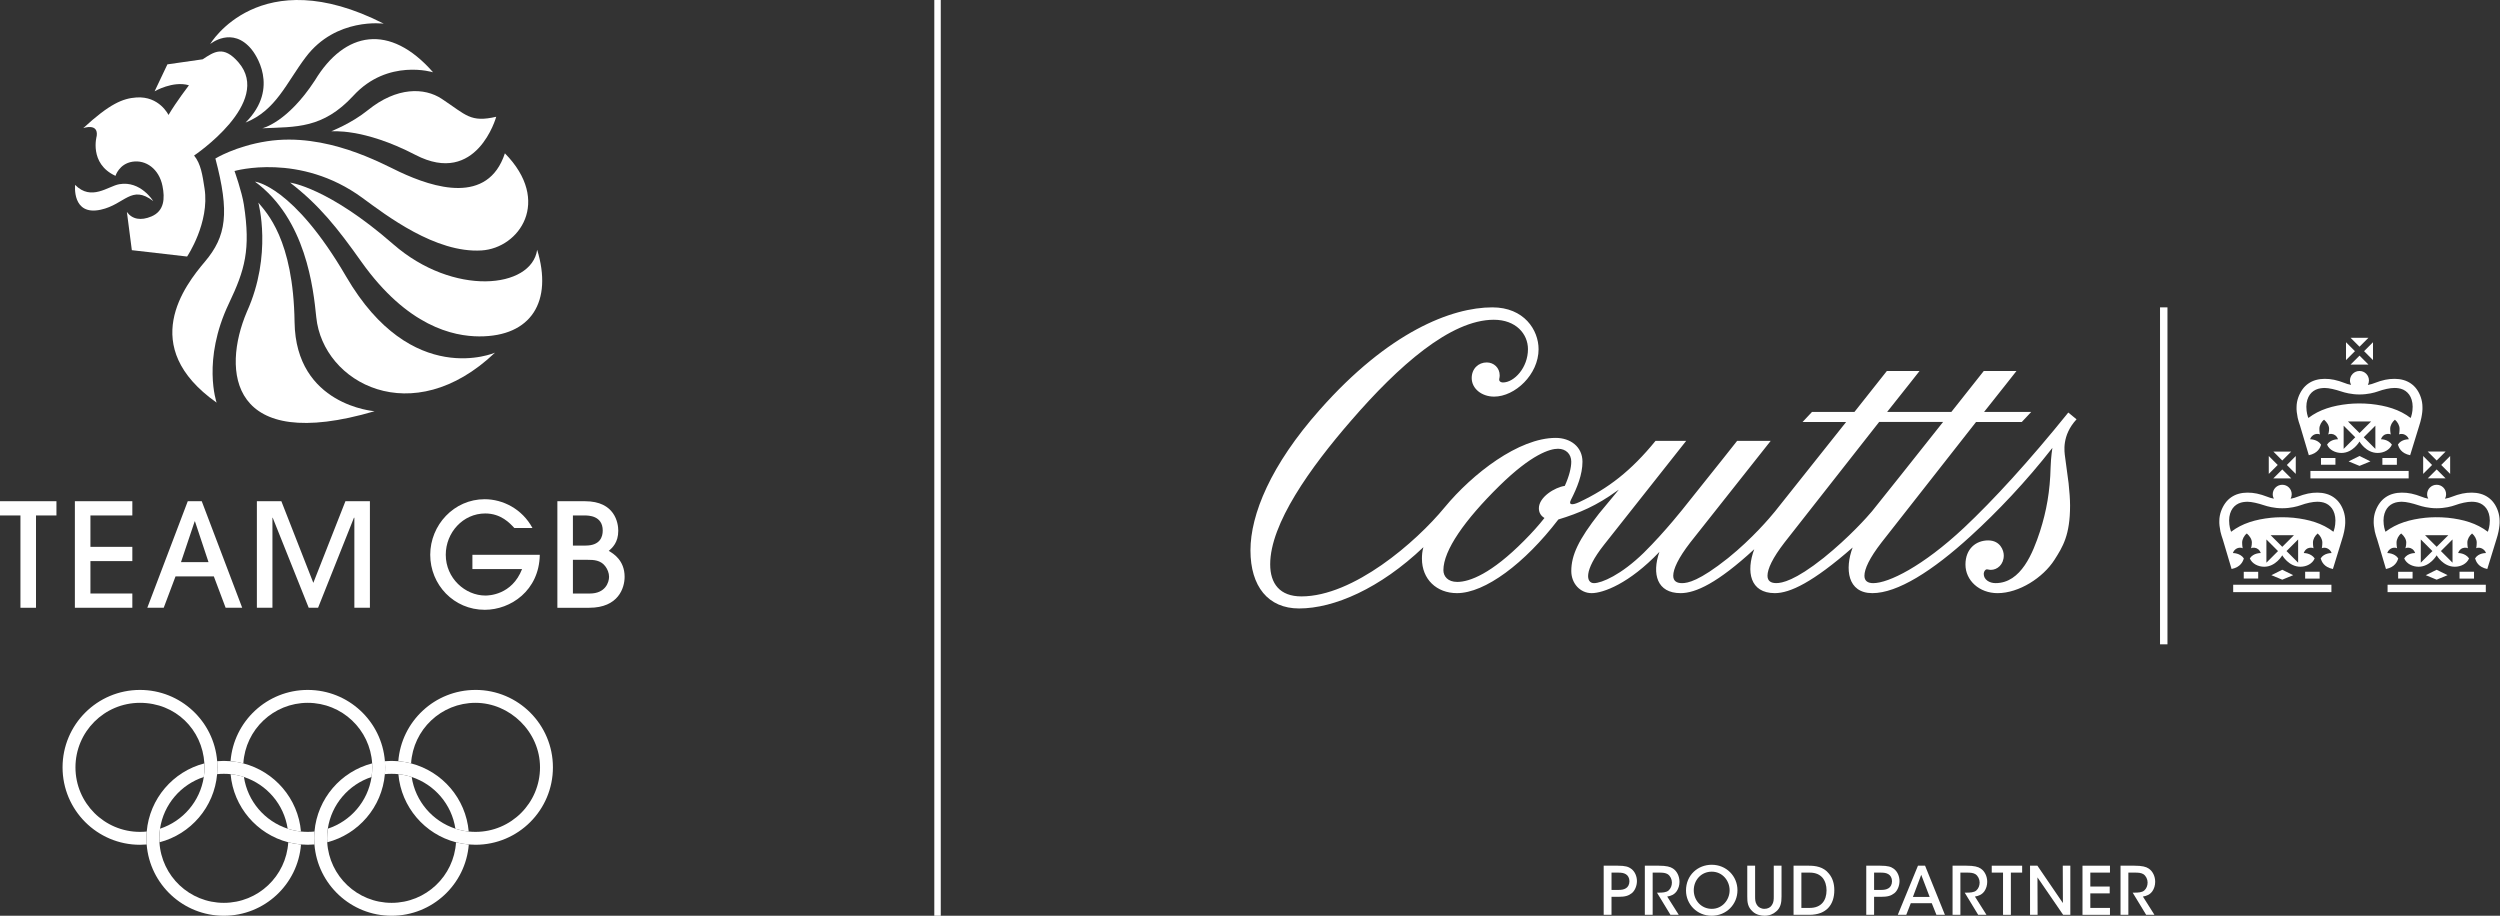 <?xml version="1.0" encoding="UTF-8"?><svg xmlns="http://www.w3.org/2000/svg" viewBox="0 0 2730 1000"><rect x="0" y="0" width="2730" height="1000" fill="#333333" stroke="none"/><defs><style>.uuid-a28f192c-656c-4a5a-a959-40e49449f0ea{fill:#fff;}</style></defs><g id="uuid-ba77b628-9578-4b9b-9997-8ed560ecd43f"><path class="uuid-a28f192c-656c-4a5a-a959-40e49449f0ea" d="m1766.51,945.34c8.34,0,11.89,1.09,15.08,3.62,3.77,2.9,5.94,8.05,5.94,13.19s-2.25,10.51-5.58,13.19c-3.62,2.83-7.25,3.99-14.64,3.99h-7.54v19.65h-8.55v-53.65h15.3Zm-6.74,26.46h7.39c3.41,0,6.02-.36,8.34-1.81,2.18-1.23,3.84-4.06,3.84-7.68s-1.67-6.38-3.91-7.68c-2.39-1.45-5-1.74-8.55-1.74h-7.1v18.92Z"/><path class="uuid-a28f192c-656c-4a5a-a959-40e49449f0ea" d="m1796.16,945.34h15.15c8.41,0,12.76,1.16,15.59,3.12,4.42,2.9,7.1,8.48,7.1,14.5,0,3.77-1.09,7.39-3.04,10.22-2.75,3.84-6.23,5.15-10.37,5.87l12.61,19.94h-9.06l-14.72-24.21h1.88c3.7,0,8.19-.15,10.73-2.32,2.46-2.17,3.7-5.29,3.7-8.77s-1.74-7.18-4.57-9.06c-2.32-1.45-5.29-1.74-9.13-1.74h-7.32v46.11h-8.55v-53.65Z"/><path class="uuid-a28f192c-656c-4a5a-a959-40e49449f0ea" d="m1841.11,972.45c0-16.89,12.98-28.13,28.06-28.13,16.02,0,28.13,12.4,28.13,27.84s-12.11,27.84-28.2,27.84-27.98-12.69-27.98-27.48v-.07Zm8.48-.29c0,11.16,8.26,20.3,19.72,20.3s19.43-9.79,19.43-20.23-7.76-20.37-19.5-20.37-19.65,9.42-19.65,20.23v.07Z"/><path class="uuid-a28f192c-656c-4a5a-a959-40e49449f0ea" d="m1916.58,945.34v33.49c0,3.33,0,6.23,1.96,9.35,1.59,2.54,4.57,4.28,8.26,4.28s6.67-1.67,8.12-4.13c2.03-3.04,2.03-6.02,2.03-9.5v-33.49h8.48v33.49c.07,7.1-1.09,12.54-5.8,16.46-3.19,2.9-7.47,4.71-12.76,4.71-3.84,0-9.35-1.09-12.98-4.64-5.29-4.71-5.94-10-5.87-16.53v-33.49h8.55Z"/><path class="uuid-a28f192c-656c-4a5a-a959-40e49449f0ea" d="m1958.56,945.34h16.6c7.18,0,16.09,1.09,22.04,8.7,4.06,4.86,5.87,11.02,5.87,18.05,0,15.66-8.48,26.9-27.33,26.9h-17.18v-53.65Zm8.55,46.11h9.06c12.61,0,18.41-8.05,18.41-19.21,0-5.15-1.38-10.08-4.35-13.7-2.83-3.26-7.1-5.65-13.99-5.65h-9.13v38.57Z"/><path class="uuid-a28f192c-656c-4a5a-a959-40e49449f0ea" d="m2053.24,945.34c8.34,0,11.89,1.09,15.08,3.62,3.77,2.9,5.94,8.05,5.94,13.19s-2.25,10.51-5.58,13.19c-3.62,2.83-7.25,3.99-14.64,3.99h-7.54v19.65h-8.55v-53.65h15.3Zm-6.74,26.46h7.39c3.41,0,6.02-.36,8.34-1.81,2.17-1.23,3.84-4.06,3.84-7.68s-1.67-6.38-3.91-7.68c-2.39-1.45-5-1.74-8.55-1.74h-7.1v18.92Z"/><path class="uuid-a28f192c-656c-4a5a-a959-40e49449f0ea" d="m2081.66,998.99h-9.28l22.04-53.65h7.76l21.68,53.65h-9.28l-5.08-12.69h-22.91l-4.93,12.69Zm16.31-43.71l-9.06,24.14h18.27l-9.21-24.14Z"/><path class="uuid-a28f192c-656c-4a5a-a959-40e49449f0ea" d="m2132.2,945.34h15.15c8.41,0,12.76,1.16,15.59,3.12,4.42,2.9,7.1,8.48,7.1,14.5,0,3.77-1.09,7.39-3.04,10.22-2.75,3.84-6.23,5.15-10.37,5.87l12.61,19.94h-9.06l-14.72-24.21h1.88c3.7,0,8.19-.15,10.73-2.32,2.46-2.17,3.7-5.29,3.7-8.77s-1.74-7.18-4.57-9.06c-2.32-1.45-5.29-1.74-9.13-1.74h-7.32v46.11h-8.55v-53.65Z"/><path class="uuid-a28f192c-656c-4a5a-a959-40e49449f0ea" d="m2187.3,952.88h-12.32v-7.54h33.2v7.54h-12.32v46.11h-8.55v-46.11Z"/><path class="uuid-a28f192c-656c-4a5a-a959-40e49449f0ea" d="m2252.69,986.15l-.15-40.81h8.26v53.65h-7.83l-28.05-40.89.14,40.89h-8.26v-53.65h8.05l27.84,40.81Z"/><path class="uuid-a28f192c-656c-4a5a-a959-40e49449f0ea" d="m2274.08,945.34h30.01v7.54h-21.46v15.22h21.17v7.47h-21.17v15.88h21.46v7.54h-30.01v-53.65Z"/><path class="uuid-a28f192c-656c-4a5a-a959-40e49449f0ea" d="m2315.62,945.34h15.15c8.41,0,12.76,1.16,15.59,3.12,4.42,2.9,7.1,8.48,7.1,14.5,0,3.77-1.09,7.39-3.04,10.22-2.75,3.84-6.23,5.15-10.37,5.87l12.61,19.94h-9.06l-14.72-24.21h1.88c3.7,0,8.19-.15,10.73-2.32,2.46-2.17,3.7-5.29,3.7-8.77s-1.74-7.18-4.57-9.06c-2.32-1.45-5.29-1.74-9.13-1.74h-7.32v46.11h-8.55v-53.65Z"/></g><g id="uuid-b7ddb1cc-11b1-4e17-9185-749503588b14"><g id="uuid-93ed0d56-dc8f-4202-83e5-ee536356fe00"><path id="uuid-f807020c-cf5e-4e5e-9578-3fe74f119458" class="uuid-a28f192c-656c-4a5a-a959-40e49449f0ea" d="m1939.72,636.76c-5.79,0-9.62-2.25-9.62-8.04,0-7.4,5.46-19.3,18.64-36.37l103.28-131.57h69.82c-36.04,45.36-62.44,78.84-77.56,97.47-4.83,5.8-24.76,28.31-52.75,50.85-31.54,25.08-45.68,27.65-51.81,27.65m-253.17-71.1c-6.11,7.73-13.51,16.08-22.21,24.78-35.7,36.04-59.51,45.03-73.02,45.03-10.32,0-15.13-6.12-15.13-12.87,0-21.56,23.18-54.68,61.12-92,35.42-34.75,55.37-40.55,64.03-40.55s14.48,5.8,14.48,14.15c0,6.45-2.24,15.77-7.07,26.4-10.94,1.59-28.3,12.22-28.3,24.43,0,4.83,2.26,8.37,6.11,10.62m-18.03-184.34c0,20.27-15.1,36.35-27.32,36.35-1.61,0-3.22-.65-3.89-1.93-.63-1.93.34-2.58.34-5.79,0-8.35-6.44-14.15-14.16-14.15-9.02,0-16.4,6.76-16.4,17.05,0,11.59,10.94,20.27,24.46,20.27,22.82,0,48.57-24.13,48.57-51.79,0-20.92-15.77-45.68-50.49-45.68-44.41,0-113.27,26.69-188.55,111.96-53.4,60.16-75.59,114.2-75.59,153.45s19.3,63.39,53.09,63.39c38.28,0,88.46-21.88,135.77-66.91-1.32,4.5-1.61,8.55-1.61,12.54,0,22.52,16.06,37.64,38.28,37.64,30.56,0,73.98-32.5,110.67-80.43,23.16-7.08,41.81-15.12,64.03-31.21l2.02-1.33-21.64,26.1c-22.21,28.32-30.27,45.38-30.27,62.73,0,13.52,9.66,24.14,22.21,24.14s40.87-10.29,74-45.03c-8.39,24.11-2.6,45.03,23.13,45.03,16.42,0,40.24-10.94,80.44-47.93-9.01,24.13-4.81,47.93,22.51,47.93,16.42,0,41.2-11.57,84.96-49.85-8.72,23.16-5.79,49.85,21.55,49.85s65.63-24.14,107.45-62.42c28.95-26.38,60.47-59.51,89.11-96.19,0,0-1.59,9.65-1.93,20.91-.65,26.7-4.49,47.94-11.57,70.13-7.72,23.5-20.61,56.63-48.57,56.63-6.78,0-12.89-3.85-12.89-9.98,0-.96.33-3.22,1.94-4.49,1.59-1.3,2.89,0,5.77,0,7.07,0,14.16-5.79,14.16-15.77,0-5.47-3.87-16.4-17.05-16.4s-24.79,9.01-24.79,26.38,15.12,31.21,35.06,31.21c23.49,0,49.72-16.97,62.11-36.36,9.13-14.29,17.06-27.01,17.06-59.19,0-7.08-.65-15.45-1.61-24.45l-3.87-28.95c-.65-5.15-3.85-23.17,12.55-40.87l-9.01-7.4c-42.8,53.09-81.73,95.57-113.9,125.82-45.03,42.15-82.35,60.48-99.08,60.48-5.79,0-9.64-2.26-9.64-8.05,0-7.4,5.46-19.3,18.66-36.37l103.24-131.57h49.94l10.27-10.94h-51.48c20.25-25.41,35.37-44.7,35.37-44.7h-35.71s-15.77,19.94-35.39,44.7h-70.13c20.27-25.41,35.39-44.7,35.39-44.7h-35.7s-15.77,19.94-35.39,44.7h-46.35l-10.27,10.94h47.58s-76.74,96.51-77.7,97.69c-5.29,6.52-24.59,29.42-51.29,50.95-31.52,25.09-44.05,27.34-50.2,27.34-5.78,0-9.62-2.25-9.62-8.04,0-7.4,5.46-19.3,18.63-36.37l87.83-110.98h-36.67s-22.53,28.64-56.62,71.09c0,0-21.54,27.67-45.37,51.17-24.76,24.14-46,33.13-54.36,33.13s-11.9-12.86,10.94-41.82l89.78-113.57h-33.47c-26.71,32.83-51.81,52.11-83.33,66.92-9.01,4.17-9.98,1.61-9.98.64,0-.64,0-1.3.96-3.22,6.75-13.19,12.55-27.66,12.55-41.51,0-16.41-13.2-26.05-29.26-26.05-40.25,0-90.74,38.93-121.3,75.92-31.21,37.97-99.73,97.17-156.35,97.17-23.49,0-34.11-13.83-34.11-35.06,0-44.08,43.44-105.22,88.47-157.01,51.48-59.52,108.39-110.03,155.71-110.03,24.14,0,37.32,15.44,37.32,32.18"/><rect id="uuid-ddc2893d-c763-4a05-9138-2c45236cfb4e" class="uuid-a28f192c-656c-4a5a-a959-40e49449f0ea" x="2358.75" y="335.64" width="8.12" height="367.96"/><g id="uuid-4756f780-b7d3-4f67-b7e4-345ddba3b718"><path class="uuid-a28f192c-656c-4a5a-a959-40e49449f0ea" d="m2630.25,522.38h-107.27v-8.13h107.27v8.13Zm-65.59-18.55l11.92,4.92,11.94-4.92-11.94-5.91-11.92,5.91Zm-14.37-3.67h-15.77v7.35h15.77v-7.35Zm67.09-.05h-15.82v7.45h15.82v-7.45Zm26.74-43.86c-.58,2.8-1.47,6.12-2.35,8.69l-9.9,32.16c-9.98-2.07-12.25-8.18-13.35-11.59,3.78-6.12,11.91-5.82,11.91-5.82-.85-3.05-4.27-5.71-7.51-5.81-2.76-.09-3.16.59-3.16.59,0,0,.58-2.71.58-6.27s-2.19-7.47-5.1-9.9c-3.02,2.51-5.14,6.34-5.14,9.9s.6,6.27.6,6.27c0,0-1.23-.89-3.96-.59-2.82.3-5.5,2.24-6.71,5.81,0,0,7.56-.31,11.94,5.82-2.46,5.92-9.01,9.11-15.59,9.11-12.8,0-19.8-12.47-19.8-12.47,0,0-7.11,12.47-19.71,12.47-6.46,0-13.28-3.19-15.71-9.11,3.91-6.13,11.94-5.82,11.94-5.82-1.21-3.57-3.92-5.51-6.73-5.81-2.73-.3-3.94.59-3.94.59,0,0,.96-2.71.96-6.27s-2.3-7.11-5.5-9.9c-2.91,2.15-5.12,6.34-5.12,9.9s.6,6.27.6,6.27c0,0-1.01-.84-3.69-.59-3.52.31-6.26,3.14-7,5.81,0,0,7.96-.16,11.94,5.82-.89,3.24-3.43,9.52-13.38,11.59l-9.56-32.16c-.83-2.57-2.04-5.89-2.6-8.69-.9-4.28-1.41-8.9-1.23-11.77,0-7.23,2.88-14.36,6.49-19.34,3.6-5.02,8.77-8.54,14.6-10.17,3.11-.87,6.33-1.28,9.56-1.28,7.11,0,13.22,1.21,22.19,4.67,1.34.62,3.73,1.35,6.7,1.94-.76-1.45-1.22-3.08-1.22-4.83,0-5.73,4.67-10.36,10.42-10.36s10.31,4.63,10.31,10.36c0,1.77-.43,3.42-1.21,4.88,3.13-.59,5.71-1.36,7.09-1.99,9-3.46,15.06-4.67,22.22-4.67,3.22,0,6.44.41,9.53,1.28,5.86,1.63,11.01,5.15,14.61,10.17,3.6,4.98,6.2,12.11,6.2,19.34.18,2.87-.31,7.48-1.21,11.77m-67.52-77.63l-9.78-9.76h19.53l-9.75,9.76Zm-14.75,14.63v-19.53l9.75,9.77-9.75,9.76Zm24.5,4.87h-19.53l9.78-9.76,9.75,9.76Zm4.97-24.4v19.53l-9.75-9.76,9.75-9.77Zm41.11,82.7l.54-1.45s1.68-4.57,1.65-10.87c-.02-5.44-1.52-10.01-3.8-13.19-2.31-3.17-5.43-5.37-9.17-6.42-3.24-.91-6.87-.85-6.87-.85-4.92,0-11.72,1.46-18.37,3.87-3.54,1.28-10.89,3.23-19.78,3.24h-.07c-8.9,0-16.25-2.06-19.8-3.24-6.61-2.18-13.45-3.87-18.39-3.87,0,0-3.9.07-6.84.91-3.75,1.08-6.89,3.19-9.17,6.36-2.28,3.18-3.81,7.75-3.81,13.19-.02,6.3,1.64,10.85,1.64,10.87l.54,1.45c12.13-9.28,26.83-13.51,43.56-15.28,6.46-.65,15.23-.9,24.58,0,16.76,1.77,31.46,6,43.56,15.28m-73.17,8.4v25.37l12.68-12.68-12.68-12.69Zm21.97,12.69l12.68,12.68v-25.38l-12.68,12.69Zm-17.3-17.31l12.67,12.67,12.71-12.67h-25.37Z"/><path class="uuid-a28f192c-656c-4a5a-a959-40e49449f0ea" d="m2714.5,646.64h-107.27v-8.13h107.27v8.13Zm-65.59-18.55l11.92,4.92,11.94-4.92-11.94-5.91-11.92,5.91Zm-14.37-3.67h-15.77v7.35h15.77v-7.35Zm67.09-.05h-15.82v7.45h15.82v-7.45Zm26.74-43.86c-.58,2.8-1.47,6.12-2.35,8.69l-9.9,32.16c-9.98-2.07-12.25-8.18-13.35-11.59,3.78-6.12,11.91-5.82,11.91-5.82-.85-3.05-4.27-5.71-7.51-5.81-2.76-.09-3.16.59-3.16.59,0,0,.58-2.71.58-6.27s-2.19-7.47-5.1-9.9c-3.02,2.51-5.14,6.34-5.14,9.9s.6,6.27.6,6.27c0,0-1.23-.89-3.96-.59-2.82.3-5.5,2.24-6.71,5.81,0,0,7.56-.31,11.94,5.82-2.46,5.92-9.01,9.11-15.59,9.11-12.8,0-19.8-12.47-19.8-12.47,0,0-7.11,12.47-19.71,12.47-6.46,0-13.28-3.19-15.71-9.11,3.91-6.13,11.94-5.82,11.94-5.82-1.21-3.57-3.92-5.51-6.73-5.81-2.73-.3-3.94.59-3.94.59,0,0,.96-2.71.96-6.27s-2.3-7.11-5.5-9.9c-2.91,2.15-5.12,6.34-5.12,9.9s.6,6.27.6,6.27c0,0-1.01-.84-3.69-.59-3.52.31-6.26,3.14-7,5.81,0,0,7.96-.16,11.94,5.82-.89,3.24-3.43,9.52-13.38,11.59l-9.56-32.16c-.83-2.57-2.04-5.89-2.6-8.69-.9-4.28-1.41-8.9-1.23-11.77,0-7.23,2.88-14.36,6.49-19.34,3.6-5.02,8.77-8.54,14.6-10.17,3.11-.87,6.33-1.28,9.56-1.28,7.11,0,13.22,1.21,22.19,4.67,1.34.62,3.73,1.35,6.7,1.94-.76-1.45-1.22-3.08-1.22-4.83,0-5.73,4.67-10.36,10.42-10.36s10.31,4.63,10.31,10.36c0,1.77-.43,3.42-1.21,4.88,3.13-.59,5.71-1.36,7.09-1.99,9-3.46,15.06-4.67,22.22-4.67,3.22,0,6.44.41,9.53,1.28,5.86,1.63,11.01,5.15,14.61,10.17,3.6,4.98,6.2,12.11,6.2,19.34.18,2.87-.31,7.48-1.21,11.77m-67.52-77.64l-9.78-9.76h19.53l-9.75,9.76Zm-14.75,14.63v-19.53l9.75,9.77-9.75,9.76Zm24.5,4.87h-19.53l9.78-9.76,9.75,9.76Zm4.97-24.4v19.53l-9.75-9.76,9.75-9.77Zm41.11,82.7l.54-1.45s1.68-4.57,1.65-10.87c-.02-5.44-1.52-10.01-3.8-13.19-2.31-3.17-5.43-5.37-9.17-6.42-3.24-.91-6.87-.85-6.87-.85-4.92,0-11.72,1.46-18.37,3.87-3.54,1.28-10.89,3.23-19.78,3.24h-.07c-8.9,0-16.25-2.06-19.8-3.24-6.61-2.18-13.45-3.87-18.39-3.87,0,0-3.9.07-6.84.91-3.75,1.08-6.89,3.19-9.17,6.36-2.28,3.18-3.81,7.75-3.81,13.19-.02,6.3,1.64,10.85,1.64,10.87l.54,1.45c12.13-9.28,26.83-13.51,43.56-15.28,6.46-.65,15.23-.9,24.58,0,16.76,1.77,31.46,6,43.56,15.28m-73.17,8.4v25.37l12.68-12.68-12.68-12.69Zm21.97,12.69l12.68,12.68v-25.38l-12.68,12.69Zm-17.3-17.31l12.67,12.67,12.71-12.67h-25.37Z"/><path class="uuid-a28f192c-656c-4a5a-a959-40e49449f0ea" d="m2545.91,646.64h-107.27v-8.13h107.27v8.13Zm-65.59-18.55l11.92,4.92,11.94-4.92-11.94-5.91-11.92,5.91Zm-14.37-3.67h-15.77v7.35h15.77v-7.35Zm67.09-.05h-15.82v7.45h15.82v-7.45Zm26.74-43.86c-.58,2.8-1.47,6.12-2.35,8.69l-9.9,32.16c-9.98-2.07-12.25-8.18-13.35-11.59,3.78-6.12,11.91-5.82,11.91-5.82-.85-3.05-4.27-5.71-7.51-5.81-2.76-.09-3.16.59-3.16.59,0,0,.58-2.71.58-6.27s-2.19-7.47-5.1-9.9c-3.02,2.51-5.14,6.34-5.14,9.9s.6,6.27.6,6.27c0,0-1.23-.89-3.96-.59-2.82.3-5.5,2.24-6.71,5.81,0,0,7.56-.31,11.94,5.82-2.46,5.92-9.01,9.11-15.59,9.11-12.8,0-19.8-12.47-19.8-12.47,0,0-7.11,12.47-19.71,12.47-6.46,0-13.28-3.19-15.71-9.11,3.91-6.13,11.94-5.82,11.94-5.82-1.21-3.57-3.92-5.51-6.73-5.81-2.73-.3-3.94.59-3.94.59,0,0,.96-2.71.96-6.27s-2.3-7.11-5.5-9.9c-2.91,2.15-5.12,6.34-5.12,9.9s.6,6.27.6,6.27c0,0-1.01-.84-3.69-.59-3.52.31-6.26,3.14-7,5.81,0,0,7.96-.16,11.94,5.82-.89,3.24-3.43,9.52-13.38,11.59l-9.56-32.16c-.83-2.57-2.04-5.89-2.6-8.69-.9-4.28-1.41-8.9-1.23-11.77,0-7.23,2.88-14.36,6.49-19.34,3.6-5.02,8.77-8.54,14.6-10.17,3.11-.87,6.33-1.28,9.56-1.28,7.11,0,13.22,1.21,22.19,4.67,1.34.62,3.73,1.35,6.7,1.94-.76-1.45-1.22-3.08-1.22-4.83,0-5.73,4.67-10.36,10.42-10.36s10.31,4.63,10.31,10.36c0,1.77-.43,3.42-1.21,4.88,3.13-.59,5.71-1.36,7.09-1.99,9-3.46,15.06-4.67,22.22-4.67,3.22,0,6.44.41,9.53,1.28,5.86,1.63,11.01,5.15,14.61,10.17,3.6,4.98,6.2,12.11,6.2,19.34.18,2.87-.31,7.48-1.21,11.77m-67.52-77.63l-9.78-9.76h19.53l-9.75,9.76Zm-14.75,14.63v-19.53l9.75,9.77-9.75,9.76Zm24.5,4.87h-19.53l9.78-9.76,9.75,9.76Zm4.97-24.4v19.53l-9.75-9.76,9.75-9.77Zm41.11,82.7l.54-1.45s1.68-4.57,1.65-10.87c-.02-5.44-1.52-10.01-3.8-13.19-2.31-3.17-5.43-5.37-9.17-6.42-3.24-.91-6.87-.85-6.87-.85-4.92,0-11.72,1.46-18.37,3.87-3.54,1.28-10.89,3.23-19.78,3.24h-.07c-8.9,0-16.25-2.06-19.8-3.24-6.61-2.18-13.45-3.87-18.39-3.87,0,0-3.9.07-6.84.91-3.75,1.08-6.89,3.19-9.17,6.36-2.28,3.18-3.81,7.75-3.81,13.19-.02,6.3,1.64,10.85,1.64,10.87l.54,1.45c12.13-9.28,26.83-13.51,43.56-15.28,6.46-.65,15.23-.9,24.58,0,16.76,1.77,31.46,6,43.56,15.28m-73.17,8.4v25.37l12.68-12.68-12.68-12.69Zm21.97,12.69l12.68,12.68v-25.38l-12.68,12.69Zm-17.3-17.31l12.67,12.67,12.71-12.67h-25.37Z"/></g></g></g><g id="uuid-5fd299f2-ef33-4463-b5fa-28e599ea634e"><rect class="uuid-a28f192c-656c-4a5a-a959-40e49449f0ea" x="1020.26" width="7.05" height="1000"/></g><g id="uuid-59d66812-962f-4ed4-8f38-c58301d11a29"><path class="uuid-a28f192c-656c-4a5a-a959-40e49449f0ea" d="m236.54,439.68s-16.17-46.23,13.45-108.36c17.43-36.58,23.87-58.7,16.31-107.88-2.15-14.03-10.22-36.7-10.22-36.7,0,0,71.52-20.67,139.71,29.38,26.02,19.06,79.82,60.48,130.07,57.36,41.22-2.56,76.89-53.76,25.48-106.06-18.56,56.51-77.76,37.74-114.96,20.3-19.77-9.27-80.37-43.39-144.77-33.48-34.38,5.3-56.41,18.86-56.41,18.86,15.71,59.25,11.94,84.99-11.43,112.62-21.77,25.72-74.07,92.55,12.77,153.96Z"/><path class="uuid-a28f192c-656c-4a5a-a959-40e49449f0ea" d="m167.32,219.58s-13.68-22.52-37.04-18.43c-12.26,2.14-30.58,18.75-48.24.75,0,0-3.86,34.07,28,27.09,26.4-5.79,33.38-27.78,57.29-9.4Z"/><path class="uuid-a28f192c-656c-4a5a-a959-40e49449f0ea" d="m221.3,64.77c12.38-8.09,22.7-15.66,39.1,3.31,37.95,43.87-48.45,101.77-48.45,101.77,7.41,9.03,9.16,21.35,11.42,35.99,5.76,37.46-19.04,74.3-19.04,74.3l-60.36-6.94-5.41-41.74c5.84,8.09,15.34,9.73,26.76,4.92,14.21-5.96,14.81-19.87,12.13-33.23-3.78-18.77-18.14-28.81-32.74-26.56-14.65,2.25-18.6,15.45-18.6,15.45-29.22-13.42-20.49-43.6-20.49-43.6,1.89-14.42-14.69-8.53-14.69-8.53,28.89-26.62,43.16-32.43,57.94-33.47,25.18-1.78,35.13,19.11,35.13,19.11,8.56-14.5,22.32-32.44,22.32-32.44-17.54-5.12-37.5,6.62-37.5,6.62l13.98-29.45,38.51-5.51Z"/><path class="uuid-a28f192c-656c-4a5a-a959-40e49449f0ea" d="m540.5,385.13c-90.16,85.86-187.81,33.28-195.13-38.7-3.18-31.37-11.19-107.16-66.96-148.08,0,0,41.69,4.33,99.64,103.74,71.6,122.82,162.45,83.03,162.45,83.03Z"/><path class="uuid-a28f192c-656c-4a5a-a959-40e49449f0ea" d="m286.38,140.07s27.21-5.85,57.53-52.33c32.42-53.62,81.77-62.78,129-8.8,0,0-49.36-15.34-86.91,25.45-33.41,36.26-62.59,34.08-99.62,35.68Z"/><path class="uuid-a28f192c-656c-4a5a-a959-40e49449f0ea" d="m586.58,272.74c-6.1,42.65-91.44,51.34-157.25-6.12-71.14-62.11-112.53-67.19-112.53-67.19,32.2,24.92,51.55,49.42,77.78,86.36,50.38,70.91,100.58,81.44,128.67,81.55,57.14.23,80.51-38.45,63.33-94.6Z"/><path class="uuid-a28f192c-656c-4a5a-a959-40e49449f0ea" d="m409.07,449.04s-86.12-6.17-87.4-97.26c-1.28-90.83-30.95-119.83-39.57-130.54,0,0,15.66,57-12.53,119.25-27.54,64.83-18.81,155.12,139.5,108.55Z"/><path class="uuid-a28f192c-656c-4a5a-a959-40e49449f0ea" d="m361.83,143.38c-.03-.27,21.49-8.23,39.95-23.15,31.52-25.47,61.7-24.81,80.59-12.32,26.9,17.78,31.13,26.1,59.5,19.6,0,0-21.05,76.53-88.22,41.63-57.48-29.87-91.76-25.47-91.81-25.75Z"/><path class="uuid-a28f192c-656c-4a5a-a959-40e49449f0ea" d="m419.1,25.86s-52.15-7.22-85.15,36.44c-21.49,28.43-32.35,58.04-65.81,71.55,0,0,.21-.16.49-.38l-.49.38c38.39-38.37,9.63-76.17,6.67-79.8-21.22-26.07-45.34-5.9-45.34-5.9,0,0,53.84-91.45,189.63-22.29Z"/><path class="uuid-a28f192c-656c-4a5a-a959-40e49449f0ea" d="m22.33,663.68v-100.8H0v-15.56h61.64v15.56h-22.33v100.8h-16.98Z"/><path class="uuid-a28f192c-656c-4a5a-a959-40e49449f0ea" d="m81.76,663.68v-116.36h62.75v15.56h-45.76v34.28h45.76v15.56h-45.76v35.39h45.76v15.56h-62.75Z"/><path class="uuid-a28f192c-656c-4a5a-a959-40e49449f0ea" d="m246.39,663.68l-12.89-34.28h-41.82l-12.9,34.28h-17.93l44.19-116.36h15.26l44.18,116.36h-18.09Zm-18.7-49.86l-14.79-44.49h-.31l-14.94,44.49h30.04Z"/><path class="uuid-a28f192c-656c-4a5a-a959-40e49449f0ea" d="m386.96,663.68v-98.28h-.47l-39.16,98.28h-10.22l-39.3-98.28h-.31v98.28h-16.99v-116.36h26.73l34.91,89.16,35.06-89.16h26.73v116.36h-16.98Z"/><path class="uuid-a28f192c-656c-4a5a-a959-40e49449f0ea" d="m561.63,576.57c-4.88-5.34-14.62-15.87-31.76-15.87-24.22,0-43.09,20.76-43.09,45.13,0,25.63,21.24,44.5,43.24,44.5,3.3,0,28.93-.32,40.1-28.93h-54.25v-15.56h73.58c-.63,38.99-31.75,60.06-60.06,60.06-33.97,0-59.58-27.52-59.58-60.06s25.94-60.7,59.43-60.7c19.82,0,40.89,10.54,52.21,31.44h-19.82Z"/><path class="uuid-a28f192c-656c-4a5a-a959-40e49449f0ea" d="m608.64,547.33h30.18c32.87,0,36.33,24.06,36.33,32.23,0,12.89-6.44,18.56-10.37,22.02,4.88,2.83,17.3,10.22,17.3,28.3,0,11.95-6.61,33.81-38.68,33.81h-34.75v-116.36Zm16.98,48.43h13.83c15.89,0,18.73-9.59,18.73-16.36,0-16.51-15.89-16.51-19.66-16.51h-12.9v32.86Zm0,52.37h18.4c17.14,0,21.07-12.27,21.07-18.25,0-4.25-1.74-8.33-4.09-11.48-5.19-6.92-13.06-7.07-19.03-7.07h-16.35v36.8Z"/><path class="uuid-a28f192c-656c-4a5a-a959-40e49449f0ea" d="m314.77,919.79c-2.25,36.89-32.87,66.12-70.33,66.12s-68.07-29.22-70.32-66.12c-.09-1.43-.14-2.87-.14-4.33,0-3.58.27-7.1.78-10.54,3.98-26.56,22.8-48.27,47.76-56.44.51-3.44.78-6.95.78-10.53,0-1.46-.04-2.91-.14-4.33-34.08,8.83-59.8,38.38-62.94,74.41-.22,2.45-.33,4.93-.33,7.43,0,2.26.09,4.5.27,6.72,3.42,43.55,39.85,77.83,84.27,77.83s80.86-34.27,84.28-77.83c-4.77-.41-9.44-1.21-13.96-2.38Z"/><path class="uuid-a28f192c-656c-4a5a-a959-40e49449f0ea" d="m237.15,831.22c-3.43-43.54-39.86-77.82-84.29-77.82-46.69,0-84.55,37.85-84.55,84.55s37.86,84.55,84.55,84.55c2.46,0,4.91-.11,7.32-.32-.18-2.21-.27-4.46-.27-6.72,0-2.51.11-4.98.33-7.43-2.43.25-4.89.38-7.38.38-38.91,0-70.46-31.55-70.46-70.46s31.54-70.46,70.46-70.46,68.08,29.23,70.32,66.12c.09,1.43.14,2.87.14,4.33,0,3.58-.27,7.1-.78,10.53-3.99,26.57-22.81,48.28-47.76,56.44-.52,3.44-.78,6.96-.78,10.54,0,1.46.05,2.91.14,4.33,34.08-8.83,59.8-38.38,62.95-74.42.21-2.44.32-4.91.32-7.42,0-2.26-.08-4.5-.26-6.73Z"/><path class="uuid-a28f192c-656c-4a5a-a959-40e49449f0ea" d="m343.41,908.02c-2.42.25-4.88.38-7.37.38s-4.95-.14-7.38-.38c-5.02-.53-9.89-1.58-14.55-3.11-24.95-8.16-43.76-29.87-47.74-56.44-4.65-1.53-9.51-2.58-14.55-3.11,3.14,36.03,28.87,65.59,62.95,74.41,4.52,1.17,9.18,1.98,13.96,2.38,2.41.21,4.85.32,7.32.32s4.9-.11,7.32-.32c-.19-2.21-.28-4.46-.28-6.72,0-2.51.12-4.98.33-7.43Z"/><path class="uuid-a28f192c-656c-4a5a-a959-40e49449f0ea" d="m265.73,833.61c-4.53-1.18-9.19-1.98-13.98-2.39-2.4-.2-4.84-.32-7.31-.32s-4.9.11-7.3.32c.17,2.22.26,4.47.26,6.73,0,2.51-.11,4.98-.32,7.42,2.42-.24,4.88-.37,7.36-.37s4.95.13,7.38.38c5.04.52,9.9,1.58,14.55,3.11,24.95,8.17,43.77,29.88,47.74,56.44,4.66,1.52,9.53,2.58,14.55,3.11-3.14-36.03-28.87-65.58-62.94-74.41Z"/><path class="uuid-a28f192c-656c-4a5a-a959-40e49449f0ea" d="m420.32,831.22c-3.42-43.54-39.85-77.82-84.27-77.82s-80.85,34.28-84.29,77.82c4.78.41,9.45,1.21,13.98,2.39,2.24-36.89,32.86-66.12,70.32-66.12s68.07,29.23,70.33,66.12c.08,1.43.13,2.87.13,4.33,0,3.58-.27,7.1-.78,10.53-3.99,26.57-22.8,48.28-47.75,56.44-.52,3.44-.79,6.96-.79,10.54,0,1.46.06,2.91.14,4.33,34.07-8.83,59.81-38.38,62.94-74.42.21-2.44.33-4.91.33-7.42,0-2.26-.09-4.5-.27-6.73Z"/><path class="uuid-a28f192c-656c-4a5a-a959-40e49449f0ea" d="m497.96,919.79c-2.24,36.89-32.87,66.12-70.32,66.12s-68.09-29.22-70.32-66.12c-.09-1.43-.14-2.87-.14-4.33,0-3.58.27-7.1.79-10.54,3.98-26.56,22.8-48.27,47.75-56.44.52-3.44.78-6.95.78-10.53,0-1.46-.05-2.91-.13-4.33-34.09,8.83-59.81,38.38-62.96,74.41-.21,2.45-.33,4.93-.33,7.43,0,2.26.09,4.5.28,6.72,3.42,43.55,39.84,77.83,84.28,77.83s80.85-34.27,84.28-77.83c-4.78-.41-9.45-1.21-13.96-2.38Z"/><path class="uuid-a28f192c-656c-4a5a-a959-40e49449f0ea" d="m519.23,753.4c-44.42,0-80.85,34.28-84.28,77.82,4.77.41,9.45,1.21,13.96,2.39,2.24-36.89,32.87-66.12,70.32-66.12s70.47,31.55,70.47,70.46-31.56,70.46-70.47,70.46c-2.48,0-4.94-.14-7.37-.38-5.03-.53-9.89-1.58-14.56-3.11-24.93-8.16-43.76-29.87-47.73-56.44-4.65-1.53-9.53-2.58-14.54-3.11,3.13,36.03,28.86,65.59,62.94,74.41,4.52,1.17,9.18,1.98,13.96,2.38,2.41.21,4.85.32,7.31.32,46.7,0,84.55-37.85,84.55-84.55s-37.84-84.55-84.55-84.55Z"/><path class="uuid-a28f192c-656c-4a5a-a959-40e49449f0ea" d="m448.91,833.61c-4.52-1.18-9.19-1.98-13.96-2.39-2.41-.2-4.85-.32-7.31-.32s-4.91.11-7.32.32c.18,2.22.27,4.47.27,6.73,0,2.51-.12,4.98-.33,7.42,2.42-.24,4.88-.37,7.37-.37s4.95.13,7.38.38c5.01.52,9.89,1.58,14.54,3.11,24.95,8.17,43.77,29.88,47.73,56.44,4.67,1.52,9.53,2.58,14.56,3.11-3.13-36.03-28.86-65.58-62.94-74.41Z"/></g></svg>
